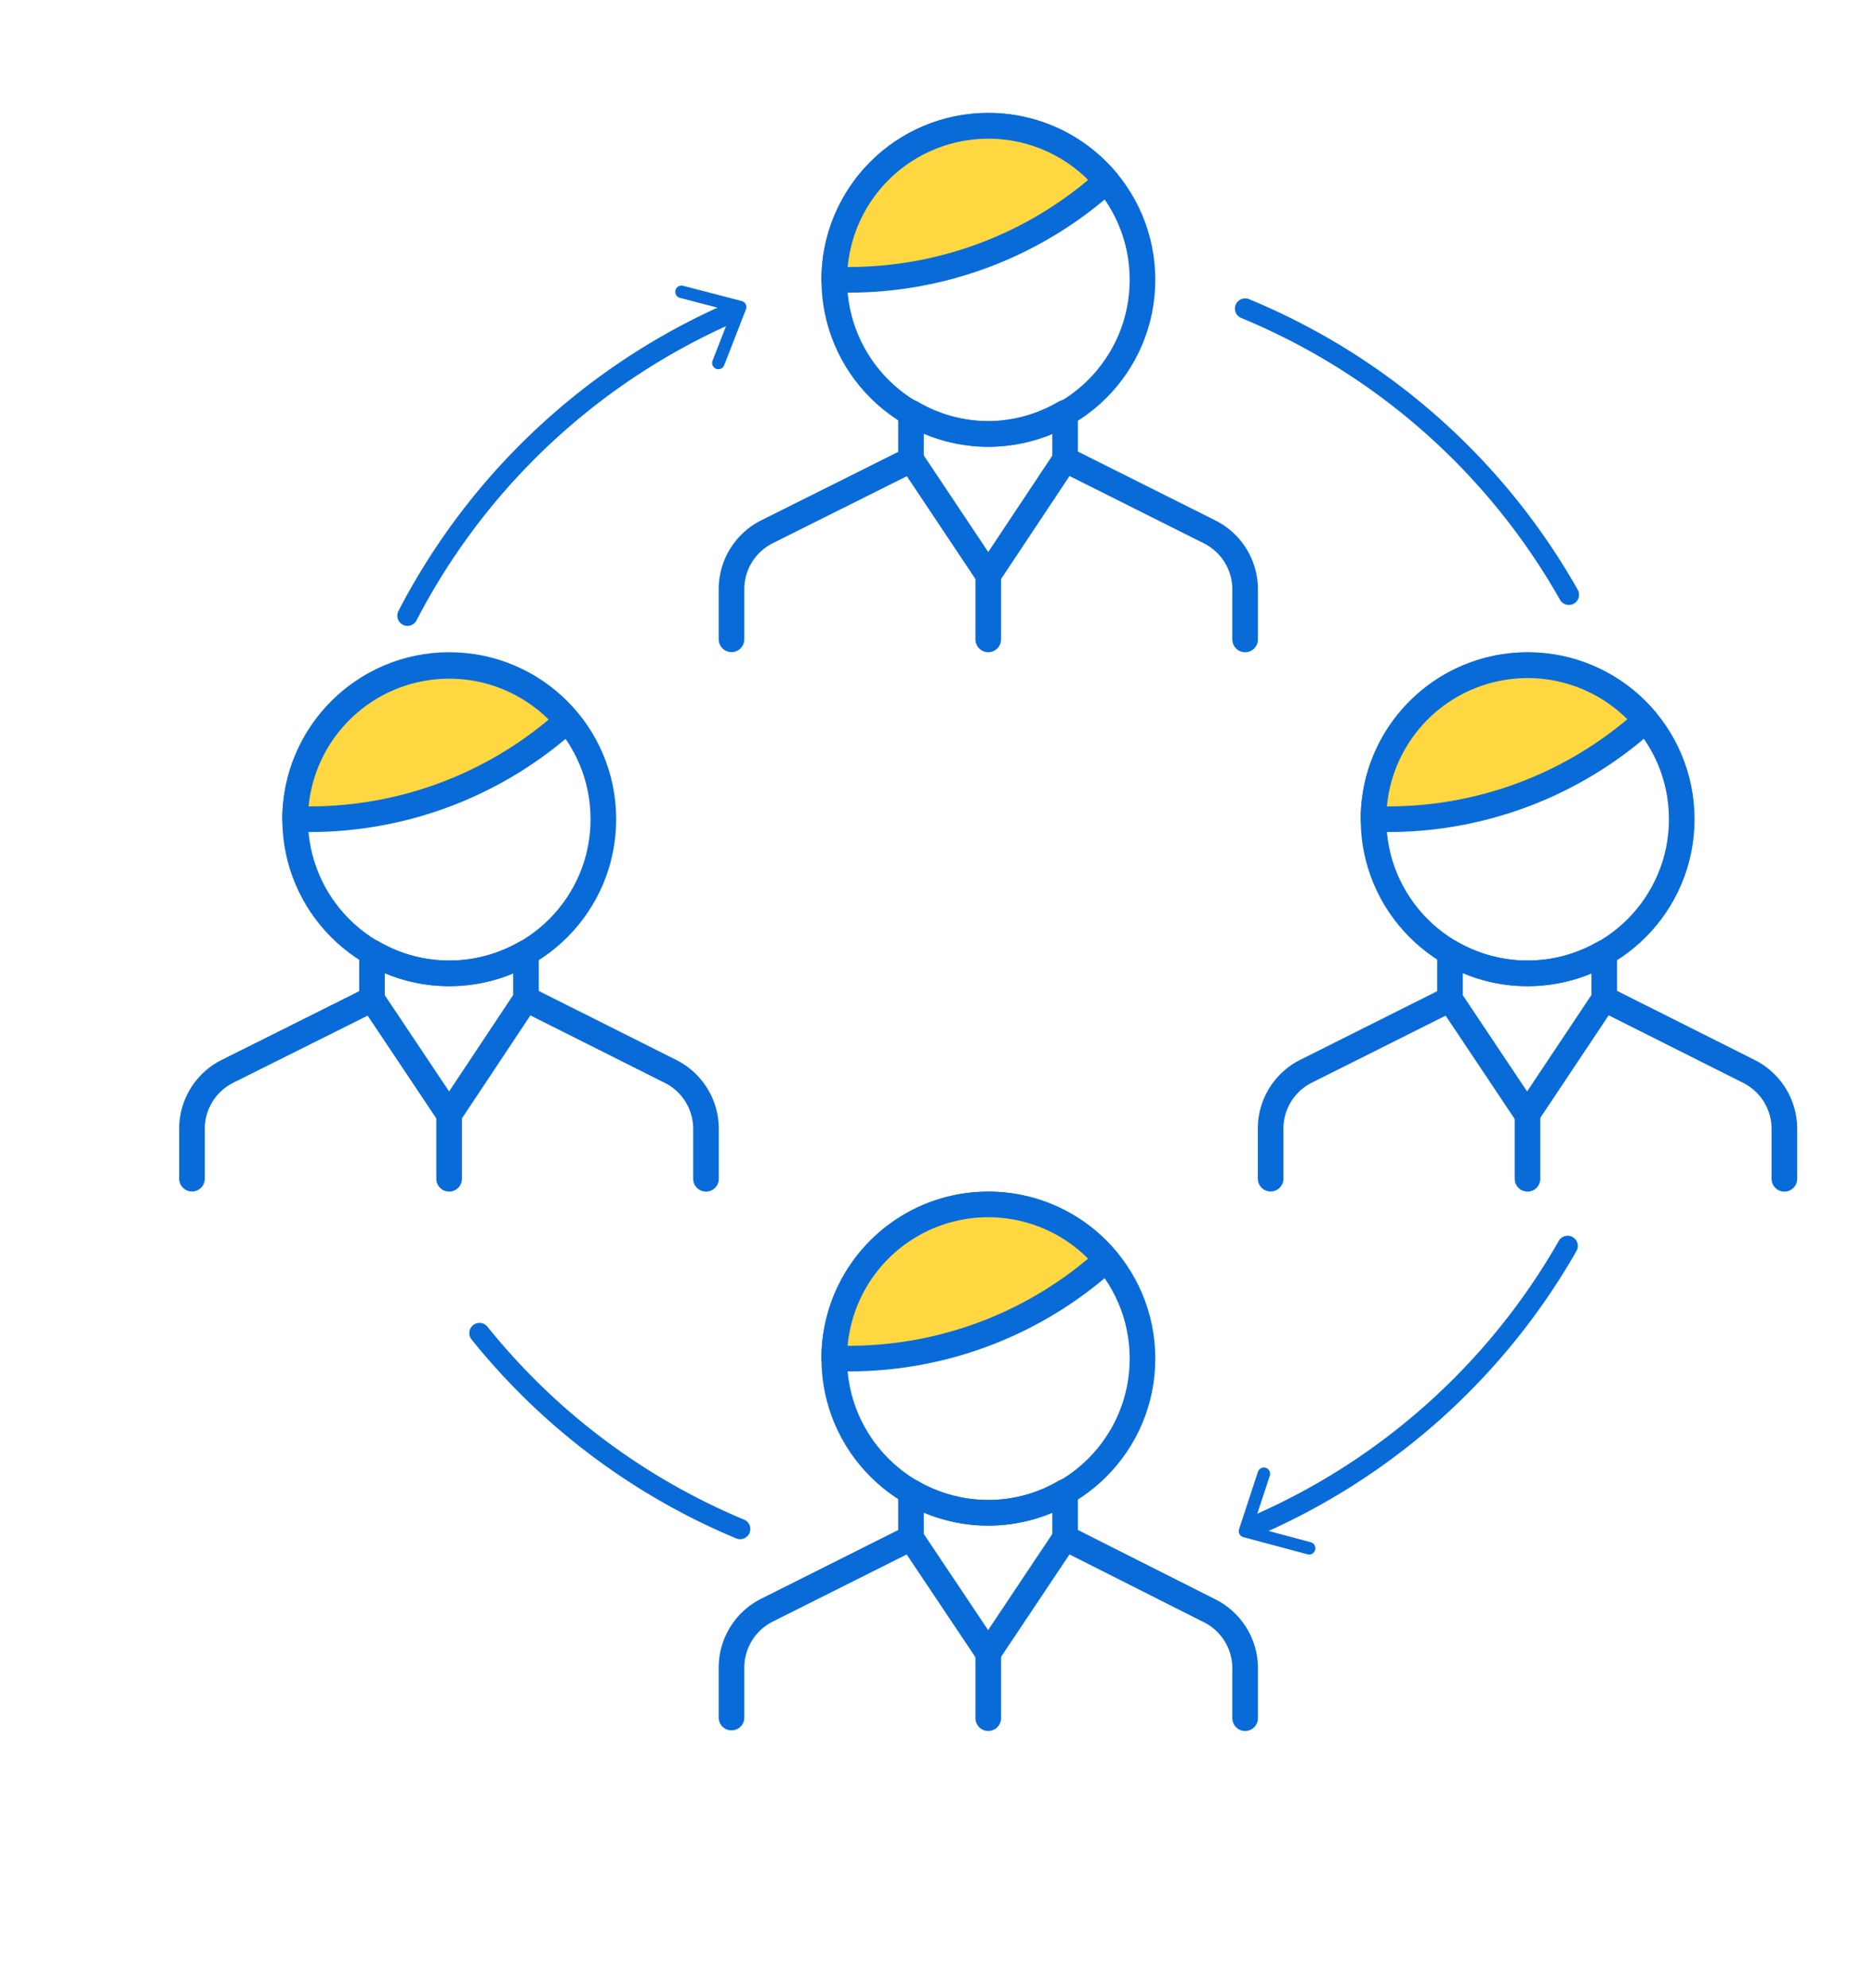 <svg xmlns="http://www.w3.org/2000/svg" width="150" height="159" viewBox="0 0 150 159"><defs><style>.a28cd4f6-5502-4d34-a19d-7bac21b828a1,.aef3a397-984c-4286-8443-f2686526ec48,.ef188cb7-50f8-4152-97fd-7166f37735d8,.f181d5d7-7f95-4216-ade8-433f0535a455{fill:none;}.a28cd4f6-5502-4d34-a19d-7bac21b828a1,.aef3a397-984c-4286-8443-f2686526ec48,.ee7bf982-7728-41cc-be11-26dec8325196,.f181d5d7-7f95-4216-ade8-433f0535a455{stroke:#096bd8;stroke-linecap:round;stroke-linejoin:round;}.a28cd4f6-5502-4d34-a19d-7bac21b828a1{stroke-width:1.63px;}.ee7bf982-7728-41cc-be11-26dec8325196,.f181d5d7-7f95-4216-ade8-433f0535a455{stroke-width:2.05px;}.ee7bf982-7728-41cc-be11-26dec8325196{fill:#ffd740;}</style></defs><g id="e3f30d12-3266-45b3-9180-f3ae88e69432" data-name="Calque 2"><g id="b46037ff-0a03-4d00-9a77-f5bd2fa528e9" data-name="Calque 1"><g id="bb9069dd-c656-4970-b253-0893e568e801" data-name="ba5038aa-d8a5-4505-88bc-957a96c3c500"><g id="a65915e8-c8d8-4879-b41f-b23801ac2823" data-name="e1789324-ac4d-4ce8-b27e-ea1a804a581a"><path class="a28cd4f6-5502-4d34-a19d-7bac21b828a1" d="M125.41,99.65a53,53,0,0,1-25.3,22.51"/><path class="a28cd4f6-5502-4d34-a19d-7bac21b828a1" d="M99.61,24.68a53,53,0,0,1,25.9,22.89"/><path class="a28cd4f6-5502-4d34-a19d-7bac21b828a1" d="M32.6,49.24A53.11,53.11,0,0,1,58.52,25"/><path class="a28cd4f6-5502-4d34-a19d-7bac21b828a1" d="M59.21,122.29a52.87,52.87,0,0,1-20.85-15.67"/><polyline class="aef3a397-984c-4286-8443-f2686526ec48" points="54.52 23.34 59.21 24.56 57.47 29.03"/><polyline class="aef3a397-984c-4286-8443-f2686526ec48" points="104.73 123.83 99.6 122.46 101.11 117.87"/><path class="f181d5d7-7f95-4216-ade8-433f0535a455" d="M56.48,94.28v-4a5.14,5.14,0,0,0-2.84-4.59l-11.56-5.8"/><circle class="f181d5d7-7f95-4216-ade8-433f0535a455" cx="35.94" cy="65.52" r="12.33"/><path class="ee7bf982-7728-41cc-be11-26dec8325196" d="M44.49,58.39l.87-.76a12.33,12.33,0,0,0-21.75,7.89h1.17A30.81,30.81,0,0,0,44.49,58.39Z"/><path class="f181d5d7-7f95-4216-ade8-433f0535a455" d="M35.94,77.85a12.2,12.2,0,0,1-6.18-1.68v3.74l6.17,9.23,6.15-9.25V76.2A12.29,12.29,0,0,1,35.94,77.85Z"/><path class="f181d5d7-7f95-4216-ade8-433f0535a455" d="M29.76,79.91,18.23,85.67a5.13,5.13,0,0,0-2.87,4.6v4"/><line class="f181d5d7-7f95-4216-ade8-433f0535a455" x1="35.93" y1="89.14" x2="35.93" y2="94.28"/><path class="f181d5d7-7f95-4216-ade8-433f0535a455" d="M142.75,94.28v-4a5.14,5.14,0,0,0-2.84-4.59l-11.55-5.8"/><circle class="f181d5d7-7f95-4216-ade8-433f0535a455" cx="122.21" cy="65.52" r="12.33"/><path class="ee7bf982-7728-41cc-be11-26dec8325196" d="M130.75,58.39l.92-.76a12.33,12.33,0,0,0-21.79,7.89h1.17A30.76,30.76,0,0,0,130.75,58.39Z"/><path class="f181d5d7-7f95-4216-ade8-433f0535a455" d="M122.21,77.85A12.24,12.24,0,0,1,116,76.17v3.74l6.17,9.23,6.17-9.25V76.2A12.3,12.3,0,0,1,122.21,77.85Z"/><path class="f181d5d7-7f95-4216-ade8-433f0535a455" d="M116,79.91,104.5,85.67a5.13,5.13,0,0,0-2.85,4.6v4"/><line class="f181d5d7-7f95-4216-ade8-433f0535a455" x1="122.2" y1="89.14" x2="122.2" y2="94.28"/><path class="f181d5d7-7f95-4216-ade8-433f0535a455" d="M99.61,51.14v-4a5.14,5.14,0,0,0-2.84-4.6L85.21,36.75"/><circle class="f181d5d7-7f95-4216-ade8-433f0535a455" cx="79.07" cy="22.38" r="12.33"/><path class="ee7bf982-7728-41cc-be11-26dec8325196" d="M87.61,15.26l.92-.77a12.33,12.33,0,0,0-21.79,7.89h1.17A30.85,30.85,0,0,0,87.61,15.26Z"/><path class="f181d5d7-7f95-4216-ade8-433f0535a455" d="M79.07,34.71A12.24,12.24,0,0,1,72.88,33v3.74L79.06,46l6.15-9.25V33A12.29,12.29,0,0,1,79.07,34.71Z"/><path class="f181d5d7-7f95-4216-ade8-433f0535a455" d="M72.89,36.77,61.36,42.53a5.14,5.14,0,0,0-2.84,4.6v4"/><line class="f181d5d7-7f95-4216-ade8-433f0535a455" x1="79.06" y1="46" x2="79.06" y2="51.14"/><path class="f181d5d7-7f95-4216-ade8-433f0535a455" d="M99.61,137.42v-4a5.14,5.14,0,0,0-2.84-4.59L85.21,123"/><circle class="f181d5d7-7f95-4216-ade8-433f0535a455" cx="79.07" cy="108.66" r="12.33"/><path class="ee7bf982-7728-41cc-be11-26dec8325196" d="M87.61,101.53l.92-.76a12.32,12.32,0,0,0-21.79,7.89h1.17A30.76,30.76,0,0,0,87.61,101.53Z"/><path class="f181d5d7-7f95-4216-ade8-433f0535a455" d="M79.07,121a12.24,12.24,0,0,1-6.19-1.68V123l6.17,9.22L85.21,123v-3.69A12.17,12.17,0,0,1,79.07,121Z"/><path class="f181d5d7-7f95-4216-ade8-433f0535a455" d="M72.89,123l-11.53,5.78a5.14,5.14,0,0,0-2.84,4.59v4"/><line class="f181d5d7-7f95-4216-ade8-433f0535a455" x1="79.06" y1="132.27" x2="79.06" y2="137.42"/></g></g><rect class="ef188cb7-50f8-4152-97fd-7166f37735d8" width="150" height="159"/></g></g></svg>
